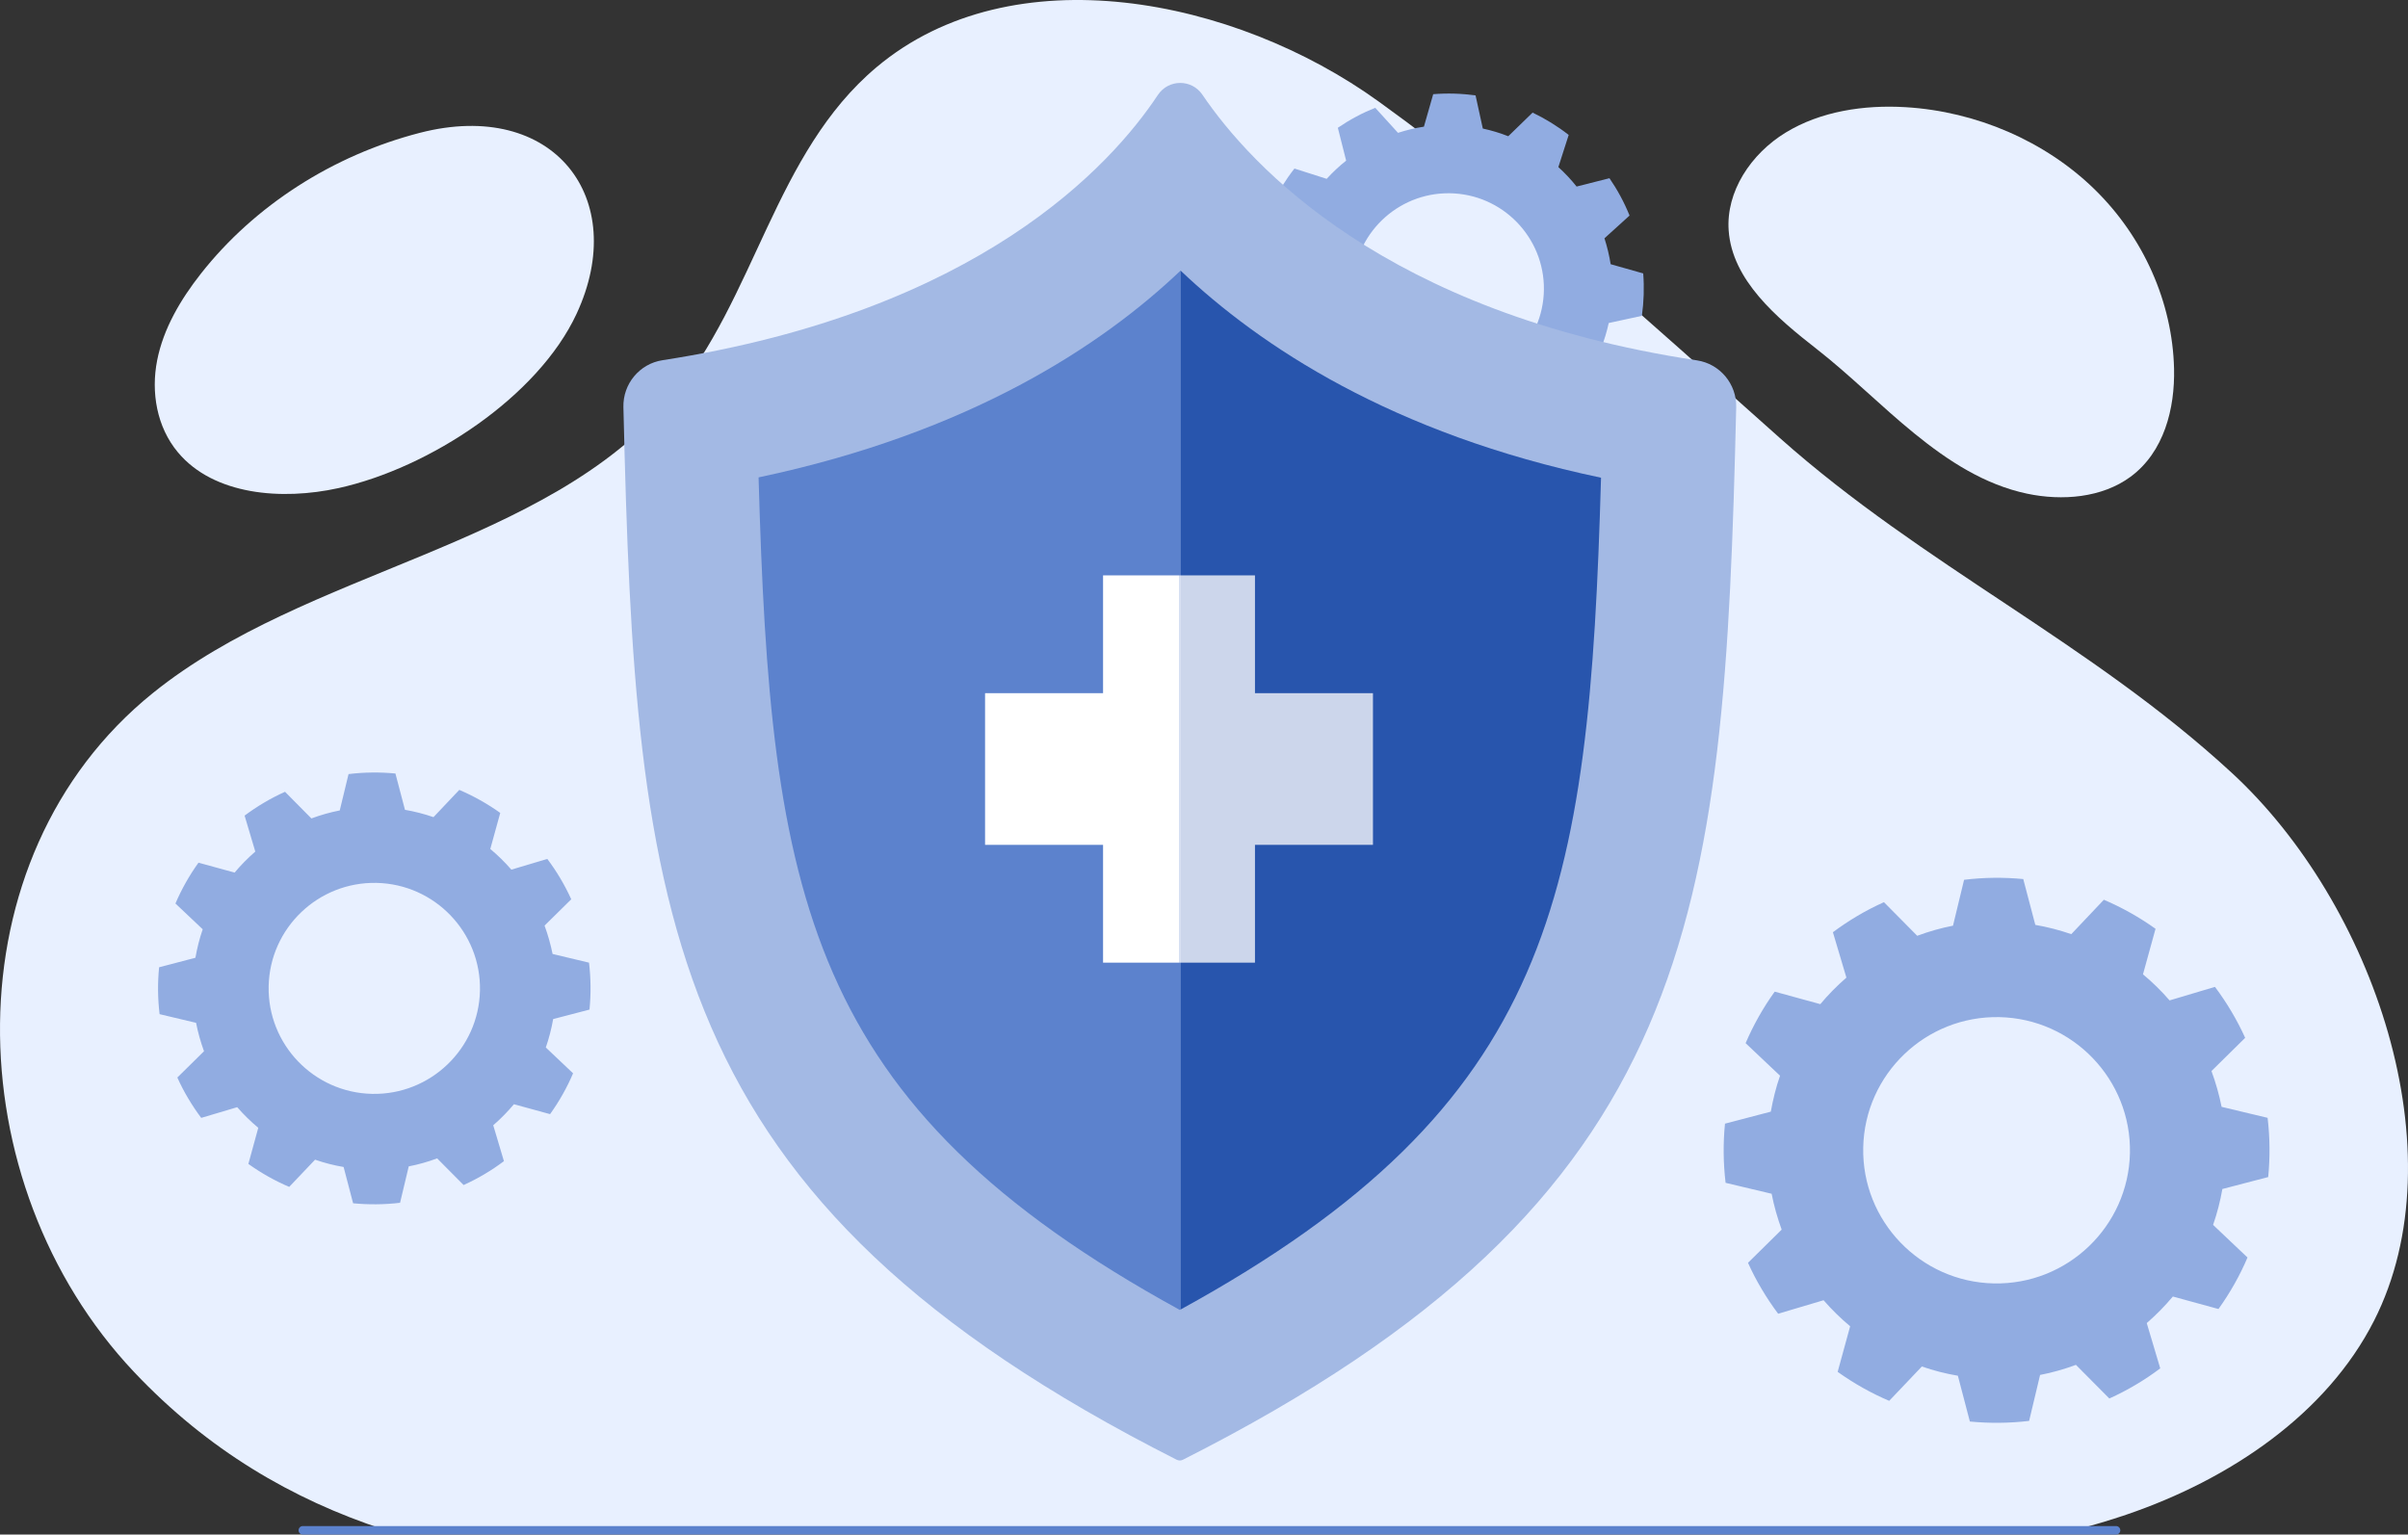 <?xml version="1.0" encoding="UTF-8"?><svg id="Layer_1" xmlns="http://www.w3.org/2000/svg" viewBox="0 0 296.324 188.883"><rect x="0" y="0" width="296.324" height="188.883" fill="#333333" stroke="none"/><defs><style>.cls-1{fill:#5c82cd;}.cls-1,.cls-2,.cls-3,.cls-4,.cls-5,.cls-6,.cls-7{stroke-width:0px;}.cls-2{fill:rgba(255,255,255,.76);}.cls-3{fill:#e8f0ff;}.cls-4{fill:#91ace1;}.cls-5{fill:#a3b9e4;}.cls-6{fill:#fff;}.cls-7{fill:#2855ad;}</style></defs><path class="cls-3" d="M292.141,162.569c-5.836,11.481-17.716,19.522-30.499,23.872-1.998.68-4.019,1.279-6.059,1.811H47.209c-11.237-3.691-21.633-9.77-30.686-19.352-21.96-23.238-22.853-63.318,2.287-83.595,18.981-15.309,48.239-17.791,63.741-36.204,10.477-12.443,12.719-30.244,25.317-40.833,16.691-14.028,44.041-8.581,61.791,4.23,17.749,12.812,33.136,26.978,49.38,41.427,17.733,15.777,38.18,25.136,55.608,41.207,17.427,16.07,28.005,46.753,17.495,67.436h-.001Z"/><path class="cls-3" d="M223.614,43.003c-5.026-3.916-10.449-8.524-10.887-14.626-.343-4.783,2.716-9.432,7.012-12.058,4.295-2.625,9.636-3.433,14.757-3.127,8.723.52,17.182,4.192,23.229,10.083,6.047,5.89,9.619,13.941,9.81,22.103.114,4.909-1.224,10.254-5.349,13.302-3.505,2.588-8.41,3.004-12.763,2.078-10.372-2.205-17.902-11.594-25.81-17.754h.001Z"/><path class="cls-3" d="M41.637,60.082c-6.951,1.531-15.324.868-19.733-4.394-2.626-3.134-3.334-7.417-2.568-11.325.766-3.908,2.872-7.486,5.39-10.685,6.58-8.363,16.234-14.571,26.952-17.332,16.429-4.231,25.882,8.049,19.276,22.273-4.742,10.209-18.069,18.987-29.317,21.464h0Z"/><path class="cls-4" d="M72.543,124.264c.187-1.915.17-3.844-.059-5.774l-4.484-1.071c-.236-1.175-.569-2.345-.988-3.492l3.285-3.237c-.395-.871-.841-1.729-1.339-2.568-.493-.836-1.031-1.635-1.607-2.401l-4.424,1.319c-.804-.926-1.669-1.776-2.593-2.543l1.225-4.44c-1.583-1.129-3.27-2.075-5.039-2.833l-3.176,3.355c-1.145-.396-2.319-.697-3.509-.903l-1.174-4.468c-1.912-.185-3.848-.164-5.77.071l-1.081,4.475c-1.177.228-2.341.559-3.489.984l-3.245-3.279c-.865.39-1.733.83-2.571,1.331-.839.493-1.639,1.032-2.405,1.6l1.317,4.425c-.924.805-1.776,1.666-2.544,2.588l-4.446-1.219c-1.134,1.575-2.078,3.26-2.837,5.023l3.356,3.174c-.396,1.145-.688,2.318-.898,3.506l-4.469,1.171c-.189,1.911-.17,3.843.06,5.77l4.49,1.067c.23,1.18.558,2.345.977,3.497l-3.283,3.236c.393.871.834,1.726,1.333,2.56.498.842,1.035,1.644,1.607,2.407l4.429-1.317c.802.923,1.673,1.772,2.591,2.539l-1.218,4.445c1.58,1.127,3.263,2.077,5.025,2.826l3.183-3.349c1.148.4,2.311.696,3.512.9l1.17,4.467c1.91.181,3.848.169,5.777-.062l1.068-4.481c1.18-.228,2.347-.559,3.495-.984l3.256,3.28c.865-.389,1.722-.834,2.56-1.331.841-.495,1.636-1.032,2.403-1.608l-1.316-4.417c.925-.802,1.776-1.671,2.544-2.589l4.45,1.219c1.131-1.578,2.082-3.263,2.831-5.025l-3.356-3.179c.393-1.136.698-2.305.905-3.498l4.47-1.167h.001ZM45.788,134.639c-7.169-.149-12.879-6.097-12.728-13.256.148-7.159,6.102-12.862,13.274-12.712,7.169.15,12.878,6.097,12.73,13.257-.151,7.159-6.104,12.862-13.276,12.711Z"/><path class="cls-4" d="M279.12,144.875c.235-2.416.215-4.851-.074-7.287l-5.66-1.352c-.297-1.481-.717-2.959-1.247-4.407l4.146-4.087c-.498-1.099-1.06-2.183-1.69-3.24-.622-1.055-1.301-2.064-2.028-3.032l-5.583,1.665c-1.015-1.168-2.107-2.242-3.274-3.21l1.546-5.604c-1.998-1.425-4.127-2.62-6.359-3.576l-4.009,4.235c-1.444-.499-2.927-.88-4.427-1.141l-1.483-5.639c-2.414-.234-4.855-.208-7.283.09l-1.364,5.648c-1.486.288-2.955.706-4.403,1.243l-4.095-4.138c-1.092.494-2.186,1.048-3.245,1.68-1.058.623-2.07,1.304-3.036,2.02l1.663,5.586c-1.167,1.015-2.242,2.103-3.212,3.266l-5.612-1.538c-1.43,1.988-2.623,4.115-3.58,6.339l4.236,4.007c-.499,1.444-.868,2.925-1.134,4.424l-5.641,1.479c-.239,2.412-.215,4.851.076,7.282l5.666,1.346c.289,1.489.705,2.958,1.234,4.413l-4.143,4.085c.495,1.101,1.053,2.179,1.682,3.232.629,1.061,1.306,2.075,2.028,3.037l5.59-1.661c1.012,1.165,2.112,2.237,3.27,3.205l-1.537,5.61c1.995,1.423,4.118,2.622,6.343,3.567l4.017-4.226c1.449.503,2.916.878,4.433,1.135l1.477,5.639c2.411.229,4.857.213,7.292-.079l1.348-5.655c1.489-.287,2.963-.706,4.411-1.242l4.11,4.14c1.092-.491,2.174-1.052,3.232-1.679,1.061-.625,2.065-1.304,3.034-2.029l-1.661-5.575c1.167-1.013,2.242-2.109,3.211-3.268l5.616,1.537c1.427-1.992,2.629-4.118,3.573-6.342l-4.236-4.012c.496-1.434.881-2.91,1.142-4.417l5.642-1.471v-.002ZM245.35,157.97c-9.048-.189-16.255-7.694-16.065-16.732.187-9.035,7.701-16.233,16.754-16.044,9.048.19,16.254,7.695,16.068,16.732-.191,9.036-7.705,16.236-16.757,16.044Z"/><path class="cls-4" d="M202.048,38.868c.24-1.722.297-3.463.163-5.214l-4.007-1.135c-.169-1.068-.425-2.138-.761-3.189l3.088-2.799c-.325-.801-.694-1.593-1.113-2.368-.414-.773-.869-1.514-1.36-2.228l-4.043,1.026c-.691-.866-1.441-1.666-2.246-2.393l1.272-3.962c-1.387-1.079-2.874-1.997-4.442-2.747l-2.994,2.909c-1.018-.4-2.066-.716-3.133-.948l-.892-4.077c-1.72-.239-3.467-.293-5.212-.152l-1.143,3.999c-1.071.161-2.133.417-3.187.758l-2.805-3.081c-.795.32-1.595.684-2.371,1.105-.776.414-1.518.87-2.23,1.354l1.022,4.044c-.865.691-1.666,1.438-2.394,2.241l-3.968-1.267c-1.082,1.38-1.999,2.866-2.749,4.428l2.91,2.992c-.4,1.018-.708,2.066-.942,3.131l-4.079.889c-.243,1.718-.298,3.463-.163,5.21l4.014,1.132c.162,1.074.416,2.137.751,3.194l-3.086,2.798c.322.802.689,1.59,1.108,2.361.419.778.872,1.523,1.36,2.233l4.048-1.022c.69.864,1.445,1.663,2.244,2.389l-1.266,3.967c1.385,1.077,2.867,1.998,4.431,2.739l2.999-2.903c1.021.403,2.06.715,3.136.944l.888,4.077c1.717.235,3.468.297,5.217.161l1.132-4.005c1.074-.161,2.14-.417,3.192-.757l2.816,3.083c.795-.318,1.586-.687,2.362-1.104.776-.415,1.515-.871,2.229-1.362l-1.022-4.037c.865-.69,1.667-1.441,2.394-2.241l3.97,1.266c1.081-1.382,2.002-2.867,2.744-4.429l-2.91-2.995c.398-1.011.716-2.055.948-3.125l4.079-.885v-.002ZM177.507,47.229c-6.465-.404-11.397-5.987-10.992-12.444.403-6.457,5.992-11.381,12.459-10.976,6.465.404,11.396,5.987,10.994,12.444-.406,6.457-5.993,11.382-12.461,10.976Z"/><path class="cls-1" d="M260.398,188.883H37.264c-.29,0-.524-.235-.524-.524s.235-.524.524-.524h223.134c.29,0,.524.235.524.524s-.235.524-.524.524Z"/><path class="cls-5" d="M142.481,11.695c-5.771,8.704-22.078,26.63-60.961,32.643-2.821.436-4.872,2.918-4.805,5.766,1.489,62.85,4.617,97.453,68.082,129.567.242.123.535.123.777,0,63.511-32.125,66.588-66.81,68.081-129.545.068-2.858-1.998-5.343-4.829-5.77-38.293-5.786-54.924-23.945-60.861-32.699-1.322-1.948-4.183-1.925-5.483.037h0Z"/><path class="cls-1" d="M93.348,58.76c1.474,51.472,5.718,77.203,51.838,102.476.031-.017.061-.034.092-.051V33.306c-9.633,9.173-25.884,19.959-51.93,25.454Z"/><path class="cls-7" d="M145.278,161.184c46.02-25.245,50.265-50.963,51.743-102.385-25.748-5.4-42.026-16.257-51.743-25.494v127.878Z"/><path class="cls-6" d="M135.741,70.82v14.5h-14.521v18.668h14.521v14.501h9.346v-47.669h-9.346Z"/><path class="cls-2" d="M154.434,103.988h14.52v-18.668h-14.52v-14.5h-9.348v47.669h9.348v-14.501Z"/></svg>